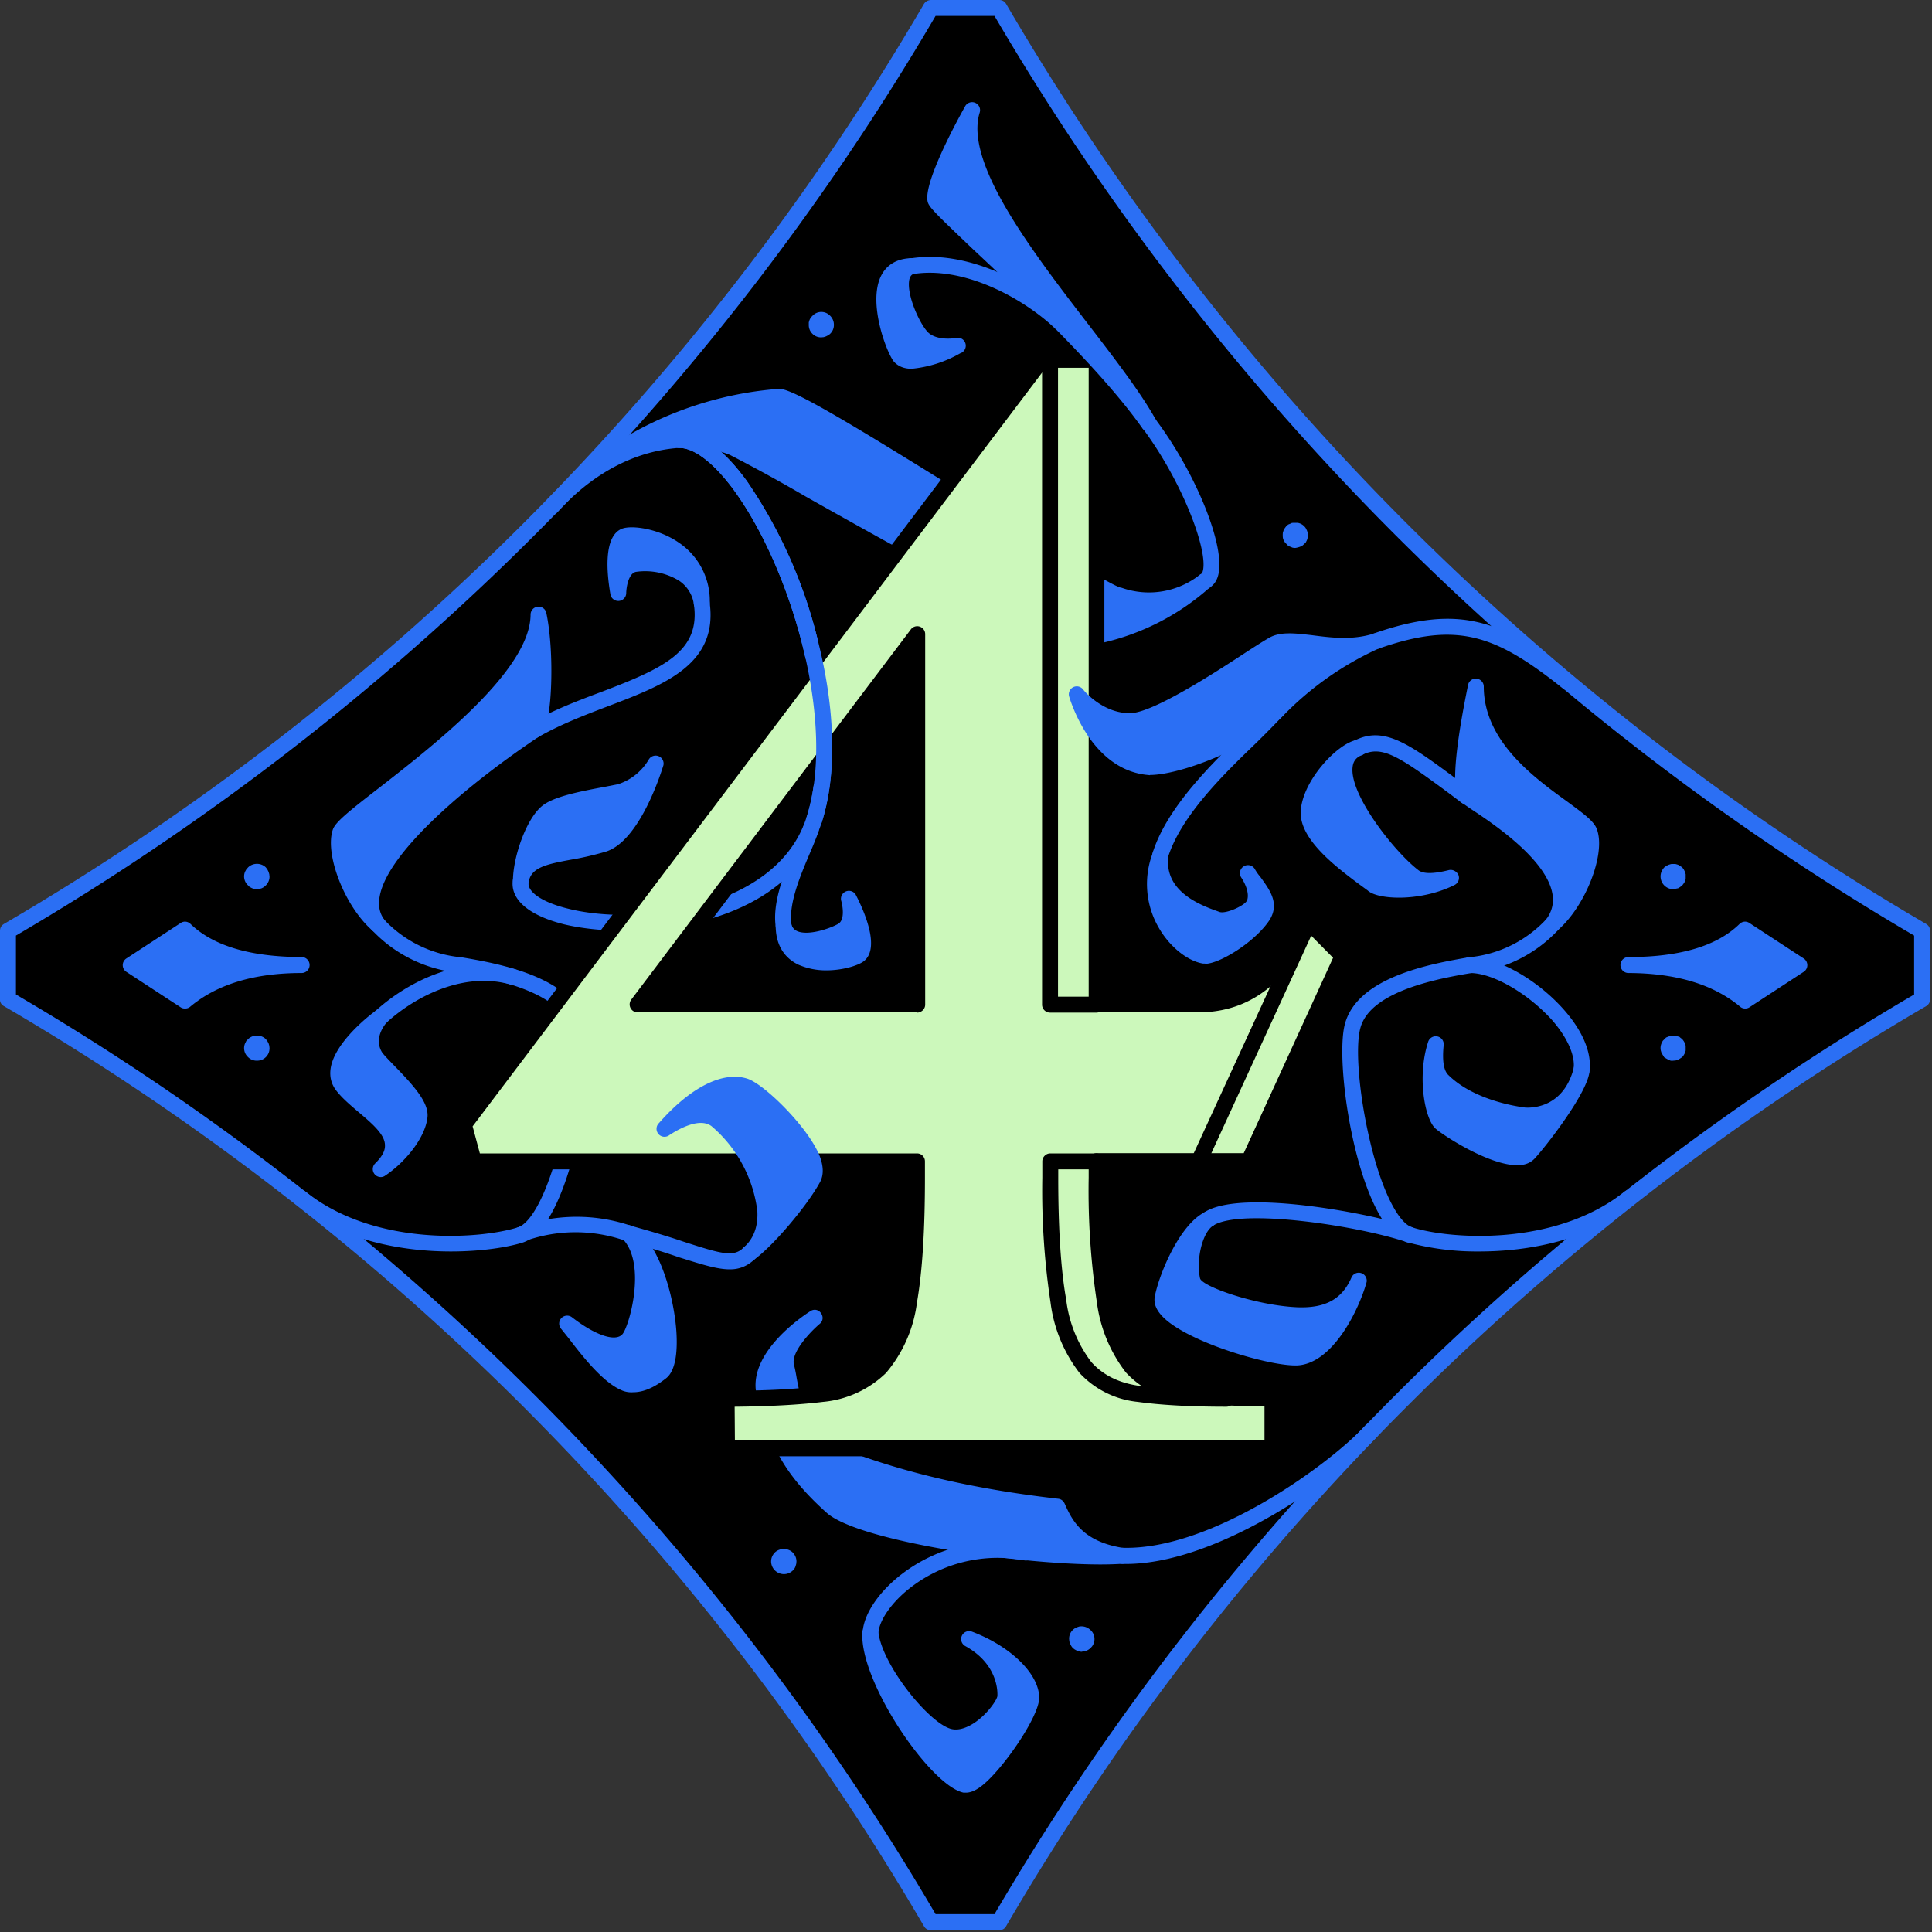 <svg xmlns="http://www.w3.org/2000/svg" width="80" height="80" fill="none" viewBox="0 0 80 80"><rect x="0" y="0" width="80" height="80" fill="#333333" stroke="none"/><g clip-path="url(#a)"><path fill="#000" d="M.35 41.4A106 106 0 0 1 38.56 79.6h2.84A106 106 0 0 1 79.6 41.4v-2.84A106 106 0 0 1 41.4.35h-2.84A106 106 0 0 1 .35 38.56z"/><path fill="#2b6ff4" d="M41.37 79.92h-2.82a.3.3 0 0 1-.29-.16 106 106 0 0 0-38.1-38.1.3.3 0 0 1-.16-.29v-2.82q0-.19.16-.29A106 106 0 0 0 38.26.16q.1-.15.29-.16h2.82q.19 0 .29.16a106 106 0 0 0 38.1 38.1q.16.1.16.29v2.82q0 .19-.16.29a106 106 0 0 0-38.1 38.1.3.3 0 0 1-.29.16m-2.63-.66h2.44a106.5 106.5 0 0 1 38.08-38.08v-2.44A106.5 106.5 0 0 1 41.18.66h-2.44A106.5 106.5 0 0 1 .66 38.74v2.44a106.5 106.5 0 0 1 38.08 38.08"/><path fill="#2b6ff4" d="M25.86 38.54c-.94 0-1.8-.1-2.48-.26-1.5-.37-2.28-1.05-2.14-1.87a.33.33 0 1 1 .65.12c-.07.4.57.84 1.65 1.1 2.88.72 8.64.06 9.86-3.8 1.23-3.85-.6-10.22-3-13.52-.82-1.12-1.64-1.76-2.26-1.76a.33.33 0 0 1 0-.66c.85 0 1.82.7 2.78 2.03a20 20 0 0 1 2.96 6.66c.72 2.86.77 5.51.15 7.46-1.09 3.4-5.06 4.5-8.17 4.5M33.74 54.57s-2.55 1.58-2.06 3.21.82 2.87 2.77 4.62c1.26 1.13 8.7 2.26 12.04 2.02-1.84-.27-2.35-1.25-2.7-2.04a37 37 0 0 1-8.28-1.8c-2.82-1-2.7-3.1-2.95-3.96-.26-.88 1.18-2.05 1.18-2.05"/><path fill="#2b6ff4" d="M45.57 64.78c-3.5 0-10.05-.98-11.34-2.14-1.99-1.78-2.37-3.06-2.85-4.69l-.02-.08c-.55-1.85 2.09-3.51 2.2-3.58.15-.1.34-.06.44.09s.08.33-.06.44c-.4.34-1.21 1.2-1.06 1.7q.06.24.11.55c.18.96.45 2.43 2.63 3.2q3.54 1.26 8.2 1.79.17.02.26.19c.3.67.72 1.59 2.46 1.85a.33.33 0 0 1-.03.65q-.43.03-.94.03m-13.36-8.26c-.22.38-.33.78-.22 1.17l.03.08a7.8 7.8 0 0 0 2.65 4.38c.93.84 6.32 1.83 10.02 1.96-.57-.4-.89-.91-1.13-1.42a37 37 0 0 1-8.16-1.8c-2.54-.9-2.86-2.66-3.05-3.7l-.1-.48zM49.88 24.07s-1.93 1.8-4.11 2.2c-1.67.3-14.1-7.18-15.4-7.73s-4.6-.79-7.53 2.45a14.3 14.3 0 0 1 9.43-4.56c1 0 13.1 8.03 14.06 8.22 1.97.74 3.55-.58 3.55-.58"/><path fill="#2b6ff4" d="M45.68 26.6c-1.46 0-6.64-2.84-12.3-6.03a67 67 0 0 0-3.15-1.73c-1.25-.53-4.36-.71-7.15 2.37a.33.33 0 0 1-.49-.45 14.7 14.7 0 0 1 9.68-4.66c.59 0 3.11 1.53 8.33 4.78 2.53 1.57 5.4 3.36 5.8 3.45l.05.01a3.4 3.4 0 0 0 3.22-.53.33.33 0 0 1 .44.5 10 10 0 0 1-4.43 2.3m-17.17-8.72c.83 0 1.51.16 1.98.36.38.16 1.57.83 3.22 1.76 3.54 2 10.9 6.15 12 5.95.7-.13 1.4-.42 1.99-.74a4 4 0 0 1-1.46-.24c-.49-.13-2.23-1.2-5.99-3.53-3.13-1.95-7.4-4.6-8-4.67-.76 0-2.58.26-4.61 1.17q.46-.06.87-.06M18.67 51.82c-2.03 0-4.53-.45-6.43-1.96a.33.33 0 1 1 .41-.52c2.87 2.3 7.25 1.97 8.8 1.48.6-.2 1.3-1.62 1.77-3.64.43-1.84.6-3.82.38-4.6-.42-1.57-3.35-2.08-4.6-2.3a5.7 5.7 0 0 1-3.59-1.76.33.33 0 1 1 .47-.47 5 5 0 0 0 3.23 1.59c1.49.25 4.6.8 5.13 2.76.46 1.7-.59 8.4-2.59 9.05-.64.2-1.72.37-2.98.37M22.13 30.56a.33.33 0 0 1-.16-.62c.94-.54 1.97-.93 2.96-1.3 2.54-.97 4.09-1.67 3.8-3.63a.33.33 0 0 1 .65-.1c.38 2.59-1.85 3.44-4.22 4.34-.97.37-1.96.75-2.87 1.27a.3.3 0 0 1-.16.04"/><path fill="#ccf8bb" d="M46.85 56.62q-.8-.89-1.12-2.75a31 31 0 0 1-.33-5.1v-.68h6.3l3.9-8.49-1.41-1.41c-.64 1-1.67 3.4-4.59 3.4h-4.2V14.9h-2.27L19.2 46.57l.4 1.52h18.36v.68q0 3.26-.33 5.1a5.2 5.2 0 0 1-1.19 2.75q-.86.9-2.42 1.1t-3.94.2v2.04h22.6v-2.04q-2.2 0-3.62-.2a3.5 3.5 0 0 1-2.22-1.1M26.4 41.6l11.57-15.32V41.6z"/><path fill="#000" d="M52.68 60.3h-22.6a.33.33 0 0 1-.32-.34v-2.04c0-.19.15-.33.33-.33q2.36 0 3.9-.2 1.44-.18 2.22-1 .8-.81 1.1-2.57.33-1.84.33-5.05v-.35H19.61a.3.3 0 0 1-.32-.24l-.4-1.53q-.03-.16.06-.28L42.86 14.7a.3.3 0 0 1 .27-.13h2.27q.13 0 .23.1t.1.23v26.37h3.87c2.4 0 3.4-1.72 4.06-2.85q.14-.23.25-.41a.33.33 0 0 1 .51-.06l1.4 1.42q.16.16.07.37L52 48.23a.3.3 0 0 1-.3.2h-5.96v.34q0 3.23.32 5.04a5.3 5.3 0 0 0 1.05 2.6q.71.8 2.02.98 1.4.2 3.56.2c.19 0 .33.14.33.33v2.04c0 .18-.14.33-.33.33m-22.26-.67h21.93v-1.39q-1.98 0-3.32-.2a3.8 3.8 0 0 1-2.42-1.2 6 6 0 0 1-1.2-2.9 31 31 0 0 1-.34-5.17v-.68c0-.18.14-.33.33-.33h6.09l3.7-8.09-.94-.95-.02.03c-.65 1.11-1.86 3.18-4.63 3.18h-4.2a.33.33 0 0 1-.33-.33V15.23h-1.78L19.57 46.64l.3 1.12h18.1c.19 0 .33.15.33.33v.68q0 3.27-.33 5.16a5.6 5.6 0 0 1-1.28 2.92 4.3 4.3 0 0 1-2.62 1.2q-1.47.18-3.65.2zm7.55-17.7H26.4a.33.33 0 0 1-.26-.53l11.57-15.32a.33.33 0 0 1 .6.2V41.6c0 .18-.15.33-.34.33m-10.9-.66h10.57v-14z"/><path fill="#000" d="M49.64 48.42a.33.33 0 0 1-.3-.47l4.55-9.9a.33.33 0 1 1 .6.27l-4.55 9.91a.3.3 0 0 1-.3.2M45.4 41.93h-1.92a.33.33 0 0 1-.33-.33V14.9a.33.33 0 1 1 .66 0v26.37h1.59a.33.33 0 1 1 0 .66M50.78 58.25q-2.21 0-3.66-.2a3.8 3.8 0 0 1-2.42-1.2 6 6 0 0 1-1.2-2.92 31 31 0 0 1-.34-5.16v-.68c0-.18.15-.33.33-.33h1.9a.33.33 0 1 1 0 .66h-1.57v.35q0 3.22.33 5.05a5.3 5.3 0 0 0 1.04 2.58q.73.82 2.02.99 1.4.2 3.57.2a.33.33 0 1 1 0 .66"/><path fill="#2b6ff4" d="M15.78 42.42a.33.33 0 0 1-.22-.57c1.38-1.25 3.64-2.35 5.81-1.7a.33.33 0 0 1-.19.63c-1.9-.57-3.93.43-5.17 1.56a.3.3 0 0 1-.23.08M15.65 38.29c-1.13-.97-1.85-3.05-1.55-3.85s8.2-5.55 8.2-9c.35 1.68.22 4.53-.17 4.79-2.03 1.35-8.15 5.8-6.48 8.06"/><path fill="#2b6ff4" d="M15.65 38.62a.3.3 0 0 1-.22-.08c-1.16-1-2.01-3.2-1.64-4.21.12-.3.63-.72 1.9-1.7 2.35-1.83 6.28-4.9 6.28-7.19a.33.33 0 0 1 .65-.07c.17.8.24 1.93.2 3.01-.07 1.83-.39 2.04-.5 2.12-2.85 1.9-6.28 4.76-6.6 6.63q-.1.57.2.96a.33.33 0 0 1-.27.53m6.51-11.49c-1.12 2.17-4.01 4.42-6.07 6.02-.78.6-1.58 1.23-1.68 1.42-.16.43.1 1.54.65 2.47v-.03c.46-2.59 5.34-6.03 6.86-7.04.17-.25.3-1.53.24-2.84M46.62 64.76h-.14a.33.33 0 0 1-.32-.34c0-.19.15-.33.34-.33 3.75.1 8.68-3.57 10.02-5.05a.33.33 0 1 1 .5.45c-1.4 1.52-6.47 5.27-10.4 5.27M40.13 67.87c1.4.77 1.54 1.94 1.5 2.4-.05.44-1.26 1.93-2.33 1.64s-3.09-2.8-3.26-4.3c-.13 1.9 2.78 6.06 3.92 6.29.67.13 2.74-2.85 2.74-3.6 0-.74-.95-1.82-2.57-2.43"/><path fill="#2b6ff4" d="M40 74.23h-.1c-1.38-.28-4.33-4.62-4.19-6.65.02-.17.16-.3.33-.3s.31.12.33.29c.15 1.36 2.08 3.77 3.01 4.02.34.09.7-.08.95-.24.56-.37.95-.96.97-1.12 0-.05.1-1.28-1.33-2.07a.33.33 0 0 1 .27-.6c1.62.61 2.8 1.77 2.79 2.75 0 .75-1.45 2.88-2.33 3.6q-.39.32-.7.32m-2.1-2.9c.78 1.18 1.67 2.16 2.13 2.25.48-.07 2.34-2.64 2.34-3.27 0-.26-.18-.63-.55-1.01.17.5.14.91.14 1-.05.42-.6 1.14-1.22 1.56q-.81.56-1.53.37a3.5 3.5 0 0 1-1.32-.9"/><path fill="#2b6ff4" d="M36.04 67.94h-.02a.33.33 0 0 1-.3-.36c.05-.75.67-1.67 1.62-2.4a6.5 6.5 0 0 1 5.2-1.22.33.33 0 1 1-.13.65 5.9 5.9 0 0 0-4.67 1.1c-.79.6-1.33 1.36-1.37 1.92a.33.33 0 0 1-.33.3M44.79 68.4a1 1 0 0 1-.2-.05l-.09-.05-.08-.06-.06-.08-.05-.1-.03-.09-.01-.1a.5.5 0 0 1 .23-.44l.1-.05.09-.03q.27-.04.47.15a.5.5 0 0 1 .15.47l-.03.1-.05.09-.07.08q-.16.15-.37.15M32.46 65.18a.53.53 0 0 1-.53-.52q0-.21.15-.37c.2-.2.55-.2.75 0q.15.16.15.37l-.01.1-.03.1a.4.4 0 0 1-.11.17q-.16.15-.37.15M53.63 22.69l-.1-.01-.1-.04-.09-.04-.14-.15-.05-.09q-.02-.04-.03-.1a1 1 0 0 1 0-.2l.03-.1.05-.09.06-.08.08-.07.1-.04q.04-.03.1-.03h.2a.5.5 0 0 1 .33.22l.05.1.03.09a1 1 0 0 1 0 .2l-.03.1-.05.1-.07.07-.08.07-.09.04a1 1 0 0 1-.2.05M34.01 13.97a.5.5 0 0 1-.37-.15.5.5 0 0 1-.15-.37v-.1l.03-.1.05-.1.07-.07a.5.5 0 0 1 .66-.07l.08.07q.15.16.15.37a.5.5 0 0 1-.23.43l-.1.05-.09.03zM61.25 51.82a11 11 0 0 1-2.98-.38c-2-.64-3.04-7.34-2.58-9.04.53-1.97 3.63-2.5 5.12-2.76a5 5 0 0 0 3.23-1.59.33.33 0 1 1 .47.47 5.7 5.7 0 0 1-3.58 1.77c-1.25.21-4.19.72-4.6 2.28-.22.8-.05 2.77.38 4.6.47 2.03 1.16 3.45 1.76 3.65 1.56.5 5.93.81 8.8-1.48a.33.33 0 1 1 .41.52c-1.9 1.51-4.4 1.96-6.43 1.96"/><path fill="#2b6ff4" d="M65.5 44.62h-.05a.33.33 0 0 1-.29-.37c.07-.55-.26-1.29-.9-2.02-1-1.1-2.44-1.94-3.39-1.94a.33.33 0 1 1 0-.66c1.13 0 2.76.91 3.88 2.17.78.88 1.16 1.78 1.07 2.53a.33.33 0 0 1-.33.3M64.28 38.29c1.13-.97 1.84-3.05 1.54-3.85s-4.71-2.57-4.71-6.01c-.34 1.68-.76 4.26-.39 4.54.5.39 5.23 3.06 3.56 5.32"/><path fill="#2b6ff4" d="M64.28 38.62a.33.33 0 0 1-.27-.53q.38-.5.27-1.09c-.26-1.45-2.55-2.96-3.4-3.52l-.36-.25c-.16-.12-.63-.49.27-4.87.03-.16.19-.28.35-.26.17.02.3.16.3.33 0 2.27 2.1 3.78 3.48 4.78.65.48 1.09.8 1.2 1.12.39 1.01-.47 3.21-1.63 4.2a.3.3 0 0 1-.22.09m-3.33-5.89.28.2c1.02.66 3.39 2.22 3.7 3.96v.02c.5-.9.74-1.93.58-2.35a5 5 0 0 0-.98-.81c-1.07-.78-2.7-1.95-3.4-3.62-.23 1.44-.27 2.37-.18 2.6M47.57 17.54c-1.9-3.47-8.35-9.7-7.31-12.99-.84 1.5-1.66 3.3-1.52 3.74s6.24 5.58 8.83 9.25"/><path fill="#2b6ff4" d="M47.57 17.87q-.16 0-.27-.14c-1.7-2.41-5.01-5.54-7-7.4-1.5-1.43-1.81-1.73-1.88-1.95-.22-.73 1.13-3.24 1.55-3.99a.33.33 0 0 1 .6.26c-.66 2.09 2.19 5.78 4.47 8.75 1.13 1.47 2.2 2.86 2.82 3.98a.33.33 0 0 1-.3.49m-8.52-9.7c.15.2.9.92 1.71 1.68.77.72 1.75 1.64 2.75 2.64-1.7-2.25-3.3-4.59-3.63-6.5a7 7 0 0 0-.83 2.18M65.5 44.3c0 .63-1.6 2.82-2.2 3.47-.6.62-3.08-.8-3.64-1.3-.31-.27-.66-1.85-.2-3.23-.06.6-.04 1.2.28 1.52 1.13 1.1 3 1.4 3.38 1.42.32.03 1.89.03 2.37-1.89"/><path fill="#2b6ff4" d="M62.83 48.25c-1.18 0-3.06-1.23-3.39-1.52-.45-.4-.77-2.18-.3-3.6a.33.33 0 0 1 .64.14q-.1.98.2 1.25c1.15 1.13 3.14 1.33 3.16 1.34.27.02 1.6.03 2.03-1.65a.33.33 0 0 1 .65.08c.02.85-1.85 3.24-2.29 3.7q-.26.26-.7.26m-3.25-3.19c.05.62.2 1.08.3 1.17.98.87 2.94 1.55 3.18 1.31.24-.26.57-.67.9-1.12-.43.12-.78.1-.87.1-.02 0-2.15-.2-3.5-1.46M60.72 33.3a.3.3 0 0 1-.2-.06l-.45-.34c-2.12-1.57-2.83-2.05-3.65-1.65a.33.33 0 0 1-.3-.6c1.23-.6 2.27.18 4.34 1.72l.46.34a.33.33 0 0 1-.2.6"/><path fill="#2b6ff4" d="M56.27 30.96c-.63.08-2.08 1.57-2.08 2.72s2.07 2.46 2.65 2.94c.31.27 1.93.39 3.23-.27-.58.15-1.19.22-1.54-.05-1.25-.96-4.09-4.59-2.26-5.34"/><path fill="#2b6ff4" d="M57.93 37.17c-.6 0-1.1-.11-1.3-.3l-.41-.3c-.89-.67-2.36-1.78-2.36-2.9 0-1.28 1.54-2.94 2.37-3.04.17-.02.32.08.36.24a.33.33 0 0 1-.2.4q-.34.13-.38.48c-.15 1.14 1.73 3.52 2.72 4.28q.3.24 1.26 0c.16-.04.33.05.4.2a.33.33 0 0 1-.17.42c-.72.36-1.58.52-2.29.52M55.35 32c-.44.48-.83 1.12-.83 1.67 0 .78 1.41 1.84 2.1 2.35l.43.34c.1.08.58.17 1.2.13-.94-.76-2.8-2.95-2.9-4.49M72.26 38.5l2.25 1.46-2.25 1.47c-1.25-1.05-2.97-1.47-4.83-1.47 2 0 3.74-.4 4.83-1.47"/><path fill="#2b6ff4" d="M72.26 41.76a.3.3 0 0 1-.21-.08q-1.66-1.38-4.62-1.39a.33.33 0 1 1 0-.66q3.2 0 4.6-1.37c.11-.11.28-.13.41-.04l2.25 1.47a.33.33 0 0 1 0 .55l-2.25 1.47a.3.3 0 0 1-.18.05m-2.11-1.78q1.22.35 2.13 1.04l1.62-1.06-1.6-1.05q-.85.72-2.15 1.07M69.28 36.82a.53.53 0 0 1-.52-.53q0-.2.15-.37l.08-.06.1-.05.1-.03a1 1 0 0 1 .2 0l.1.03.08.05.09.06.06.08.05.1.03.1v.2l-.03.1-.05.08-.06.08-.09.07-.08.05-.1.02zM69.28 43.92h-.1l-.1-.04-.17-.1-.06-.1-.05-.08-.03-.1a.5.5 0 0 1 .03-.3l.05-.1.14-.14.1-.04.1-.03a1 1 0 0 1 .2 0l.1.03q.05 0 .08.04l.09.07.06.08.05.09.03.1v.2l-.03.1-.05.09-.06.08-.09.06-.08.05-.1.03zM7.66 38.5l-2.25 1.46 2.25 1.47c1.26-1.05 2.97-1.47 4.83-1.47-2 0-3.73-.4-4.83-1.47"/><path fill="#2b6ff4" d="M7.66 41.76a.3.3 0 0 1-.18-.05l-2.25-1.47a.33.33 0 0 1 0-.55l2.25-1.47c.13-.09.3-.07.41.04q1.41 1.36 4.6 1.37a.33.33 0 0 1 0 .66q-2.95 0-4.62 1.4a.3.3 0 0 1-.2.07m-1.64-1.8 1.62 1.06q.9-.69 2.13-1.04a5 5 0 0 1-2.14-1.07zM10.64 36.82l-.1-.01-.1-.03-.1-.05-.07-.07a.5.5 0 0 1-.12-.57l.05-.09.07-.08c.2-.2.54-.2.74 0l.06.08.05.1.03.1.01.1q0 .2-.15.36l-.08.07-.09.05-.1.03zM10.64 43.92a.5.5 0 0 1-.37-.15.5.5 0 0 1-.12-.57l.05-.1.07-.07c.2-.2.54-.2.74 0l.06.08.05.09.03.1.01.1q0 .22-.15.37t-.37.15M26.02 51.07c1.16 1.19.36 4 0 4.4-.47.51-1.44.19-2.53-.66.41.49 1.48 2.06 2.34 2.43.65.28 1.34-.26 1.54-.42.77-.58.1-4.9-1.35-5.75"/><path fill="#2b6ff4" d="M26.22 57.65a1 1 0 0 1-.52-.1c-.76-.34-1.59-1.4-2.14-2.12l-.32-.4a.33.33 0 0 1 .45-.48c.97.75 1.79 1.02 2.08.7.28-.31 1.02-2.92.01-3.95a.33.33 0 0 1 .4-.52c1.18.7 1.75 3.06 1.83 4.4.04.68 0 1.57-.44 1.9-.21.16-.74.57-1.35.57m-1.4-1.7c.39.43.8.84 1.14.99.46.2 1.01-.23 1.2-.37.08-.06.25-.41.19-1.35a9 9 0 0 0-.4-2.07 5 5 0 0 1-.69 2.54c-.22.24-.65.5-1.43.26M48.05 35.41c-.23 1.85 1.82 2.48 2.33 2.66.43.15 1.42-.29 1.57-.67.14-.38-.03-.86-.28-1.24.47.68.99 1.16.62 1.74-.57.9-2.05 1.73-2.42 1.68-.95-.15-2.67-1.89-1.82-4.17"/><path fill="#2b6ff4" d="M49.9 39.9h-.08c-.64-.1-1.38-.69-1.83-1.47a3.6 3.6 0 0 1-.25-3.13.33.33 0 0 1 .64.15c-.17 1.35 1.08 1.95 2.03 2.28l.08.03c.27.1 1.07-.27 1.15-.48.08-.22 0-.57-.24-.94a.33.33 0 0 1 .55-.37q.1.18.23.33c.4.55.81 1.1.4 1.78-.57.89-2.06 1.83-2.68 1.83m-1.71-2.8q.11.6.37 1c.39.67 1 1.1 1.36 1.15.23 0 1.25-.53 1.86-1.22-.46.3-1.12.49-1.51.35l-.08-.03a4.4 4.4 0 0 1-2-1.26M21.57 36.47c.2-1.2 1.8-1.03 3.4-1.51 1.29-.4 2.19-3.37 2.19-3.37s-.5.96-1.48 1.2c-.45.12-2.44.36-3.02.83-.57.47-1.1 1.97-1.1 2.85"/><path fill="#2b6ff4" d="M21.57 36.8h-.03a.33.33 0 0 1-.3-.33c0-.96.54-2.56 1.21-3.1.48-.39 1.57-.6 2.65-.8l.5-.1a2.3 2.3 0 0 0 1.27-1.03.33.33 0 0 1 .6.25c-.1.32-.99 3.16-2.4 3.58q-.73.21-1.38.32c-1.11.2-1.7.34-1.8.94a.33.33 0 0 1-.32.27m4.72-3.9q-.24.14-.53.21-.17.05-.55.1c-.63.12-1.96.36-2.34.67-.28.23-.58.82-.77 1.45.41-.2.93-.3 1.47-.4q.65-.1 1.3-.29c.55-.16 1.05-.95 1.42-1.74M15.77 48.4c1.52-1.47-.75-2.36-1.6-3.46-.81-1.07 1.61-2.85 1.61-2.85s-.73.77-.27 1.61c.22.4 1.94 1.8 1.86 2.54s-.86 1.68-1.6 2.16"/><path fill="#2b6ff4" d="M15.77 48.74a.33.33 0 0 1-.23-.57q.42-.41.4-.75c0-.45-.55-.91-1.08-1.36-.34-.29-.7-.59-.95-.92q-.29-.39-.22-.89c.16-1.12 1.72-2.3 1.9-2.42a.33.33 0 0 1 .43.5c-.02.02-.56.6-.22 1.21.05.1.29.34.5.56.84.86 1.47 1.56 1.4 2.17-.1.89-.98 1.9-1.75 2.41a.3.3 0 0 1-.18.06m-.74-5.53c-.34.37-.64.78-.69 1.14a.5.5 0 0 0 .1.4c.2.26.53.54.85.8.57.5 1.16 1 1.3 1.63.25-.34.42-.7.45-.98.04-.35-.8-1.22-1.21-1.64a4 4 0 0 1-.61-.7 2 2 0 0 1-.2-.65M21.55 51.46a.33.33 0 0 1-.1-.64 7 7 0 0 1 4.69-.06.33.33 0 0 1-.24.62 6.2 6.2 0 0 0-4.35.08"/><path fill="#2b6ff4" d="M30.21 52.56c-.53 0-1.2-.22-2.1-.5q-.86-.3-2.18-.67a.33.33 0 0 1-.23-.4.33.33 0 0 1 .4-.24q1.34.37 2.22.67c1.55.5 2.06.65 2.47.24a.33.33 0 1 1 .47.47q-.45.44-1.05.43M50.08 50.46c-.64.38-.9 1.7-.71 2.54.18.84 3.5 1.42 4.32 1.46 1.4.06 2.17-.5 2.58-1.46-.3 1.16-1.35 3.16-2.58 3.2s-5.77-1.35-5.55-2.47c.22-1.07 1.1-2.9 1.94-3.27"/><path fill="#2b6ff4" d="M53.63 56.54c-1.2 0-4.65-1.03-5.56-2.1q-.33-.38-.25-.77c.2-1 1.08-3.05 2.12-3.5a.33.33 0 0 1 .3.58c-.44.26-.72 1.38-.55 2.18.08.34 2.3 1.12 4.01 1.2 1.19.05 1.88-.34 2.27-1.25a.33.33 0 0 1 .62.2c-.3 1.11-1.39 3.4-2.89 3.46zm-4.65-4.2c-.24.5-.43 1.02-.51 1.46q-.01.08.1.22c.77.9 4.16 1.9 5.1 1.86.57-.02 1.13-.61 1.57-1.34q-.65.29-1.57.25c-.04 0-4.34-.43-4.62-1.72a3 3 0 0 1-.07-.73"/><path fill="#2b6ff4" d="M58.37 51.46q-.05 0-.1-.02c-2-.68-6.85-1.42-8.02-.7a.33.33 0 1 1-.35-.56c1.58-.97 7 .1 8.58.64a.33.33 0 0 1-.1.64M64.92 28.58a.3.3 0 0 1-.2-.07c-2.79-2.22-4.36-2.8-7.64-1.65a.33.33 0 0 1-.22-.62c3.62-1.27 5.4-.53 8.27 1.75a.33.33 0 0 1-.2.59M48.05 35.74l-.1-.01a.33.33 0 0 1-.22-.42c.6-1.9 2.47-3.71 3.83-5.03q.68-.65 1.07-1.09a.33.33 0 1 1 .5.44q-.42.45-1.1 1.12c-1.32 1.27-3.12 3.01-3.67 4.76a.3.3 0 0 1-.32.23"/><path fill="#2b6ff4" d="M44.59 28.75s.87 1.14 2.23 1.11 5.14-2.75 5.91-3.18 2.46.42 4.24-.13a13 13 0 0 0-4.09 2.86c-1.47 1.42-4.5 2.46-5.4 2.34-2.12-.26-2.9-3-2.9-3"/><path fill="#2b6ff4" d="m47.62 32.1-.19-.02c-2.3-.29-3.12-3.12-3.16-3.24a.33.33 0 0 1 .58-.29c0 .01.8 1 1.96.98.95-.02 3.55-1.71 4.8-2.53.43-.28.78-.5.96-.6.45-.25 1.05-.18 1.74-.1.78.1 1.66.22 2.56-.06a.33.33 0 0 1 .25.6 13 13 0 0 0-4 2.81c-1.47 1.4-4.3 2.44-5.5 2.44m-2.17-2.24c.41.7 1.08 1.44 2.06 1.57.8.1 3.73-.9 5.14-2.26a14 14 0 0 1 2.63-2.1q-.56-.04-1.05-.1c-.58-.08-1.08-.14-1.34 0l-.92.59c-2.03 1.32-4.1 2.61-5.14 2.63-.53.01-1-.13-1.38-.33M25.88 22.2c-.51.2-.43 1.5-.27 2.37 0 0-.01-1.07.66-1.21.53-.11 2.5-.05 2.79 1.6 0-2.5-2.7-2.95-3.18-2.76"/><path fill="#2b6ff4" d="M29.06 25.3a.33.33 0 0 1-.33-.28 1.4 1.4 0 0 0-.62-.98 2.7 2.7 0 0 0-1.78-.36c-.32.07-.4.68-.4.9a.33.33 0 0 1-.65.05c-.16-.9-.3-2.44.48-2.74.4-.15 1.5-.01 2.35.58a2.9 2.9 0 0 1 1.28 2.5c0 .16-.14.3-.3.32zM26.69 23c.4 0 .89.06 1.34.25l-.27-.22c-.7-.5-1.58-.59-1.76-.52-.08.03-.17.26-.18.7q.15-.12.38-.18.2-.04.5-.04M43.93 13.7a.3.3 0 0 1-.23-.09c-1.4-1.32-3.84-2.6-5.9-2.26a.33.33 0 1 1-.1-.65c2.3-.37 4.9.96 6.46 2.43a.33.33 0 0 1-.23.57"/><path fill="#2b6ff4" d="M37.27 14.76c.34.44 1.55-.02 2.35-.43 0 0-.83.16-1.36-.27-.55-.45-1.53-2.73-.51-3.04-2 .04-.8 3.34-.48 3.74"/><path fill="#2b6ff4" d="M37.75 15.27q-.47 0-.74-.3c-.3-.38-1.07-2.4-.54-3.52.16-.34.51-.74 1.27-.76a.33.33 0 0 1 .1.65c-.07.02-.15.07-.19.25-.12.66.49 1.94.82 2.21.4.32 1.08.2 1.09.2a.33.33 0 0 1 .2.63 5 5 0 0 1-2.01.64m-.22-.7c.05.06.34.07.82-.07q-.15-.07-.3-.19A4 4 0 0 1 37 11.97c-.2.89.37 2.37.54 2.6M32.45 38.7a.33.33 0 0 1-.32-.27c-.18-1.06.38-2.38.79-3.34q.22-.52.34-.85a.33.33 0 0 1 .63.2q-.13.37-.36.9c-.38.9-.9 2.11-.75 2.98a.33.33 0 0 1-.33.38"/><path fill="#2b6ff4" d="M35.56 39.54c.44-.33-.02-1.55-.42-2.35 0 0 .32 1.03-.28 1.35-.48.27-2.1.85-2.4-.17.03 2 2.7 1.5 3.1 1.17"/><path fill="#2b6ff4" d="M34.2 40.18q-.59 0-1.13-.23c-.43-.2-.93-.64-.95-1.57a.33.33 0 0 1 .65-.1q.06.2.25.28c.45.19 1.32-.1 1.68-.3.3-.16.19-.77.13-.97a.33.33 0 0 1 .6-.25c.42.81 1 2.24.34 2.76-.23.18-.87.38-1.56.38m1.16-.9q.12-.08-.03-.72-.12.16-.31.27c-.3.17-1.1.5-1.8.44l.13.08c.73.35 1.85.06 2.01-.07M49.88 24.4a.33.33 0 0 1-.14-.63q.04-.02.07-.14c.21-.87-.86-3.7-2.5-5.9a.33.33 0 0 1 .52-.39c1.69 2.24 2.91 5.26 2.62 6.45-.08.35-.28.5-.42.58zM31.02 51.9c1.64-1.47-.06-4.57-1.37-5.54-.62-.45-1.52-.01-2.1.36 1.12-1.29 2.36-2.03 3.29-1.75.66.2 3.36 2.83 2.83 3.81-.54.99-1.93 2.61-2.65 3.12"/><path fill="#2b6ff4" d="M31.02 52.23a.33.33 0 0 1-.22-.58q.61-.54.56-1.5a5.5 5.5 0 0 0-1.9-3.52c-.45-.33-1.2.02-1.74.37a.33.33 0 0 1-.43-.5c1.3-1.48 2.63-2.15 3.64-1.84.68.2 2.5 1.97 3 3.18q.26.66.03 1.1c-.54 1-1.98 2.69-2.75 3.23a.3.3 0 0 1-.19.06m-2-6.4q.48 0 .83.27c.99.73 2.1 2.47 2.17 4.02v.35c.54-.62 1.08-1.34 1.36-1.84q.08-.16-.07-.54a7.6 7.6 0 0 0-2.57-2.8c-.48-.15-1.1.05-1.77.54zM33.72 34.27q-.05 0-.1-.02a.33.33 0 0 1-.22-.41c1.24-3.86-.6-10.23-3-13.53-.82-1.12-1.64-1.76-2.26-1.76a.33.33 0 0 1 0-.66c.85 0 1.82.7 2.79 2.03a20 20 0 0 1 2.95 6.66c.72 2.86.77 5.51.15 7.46a.3.3 0 0 1-.31.23"/></g><defs><clipPath id="a"><path fill="#fff" d="M0 0h80v80H0z"/></clipPath></defs></svg>
